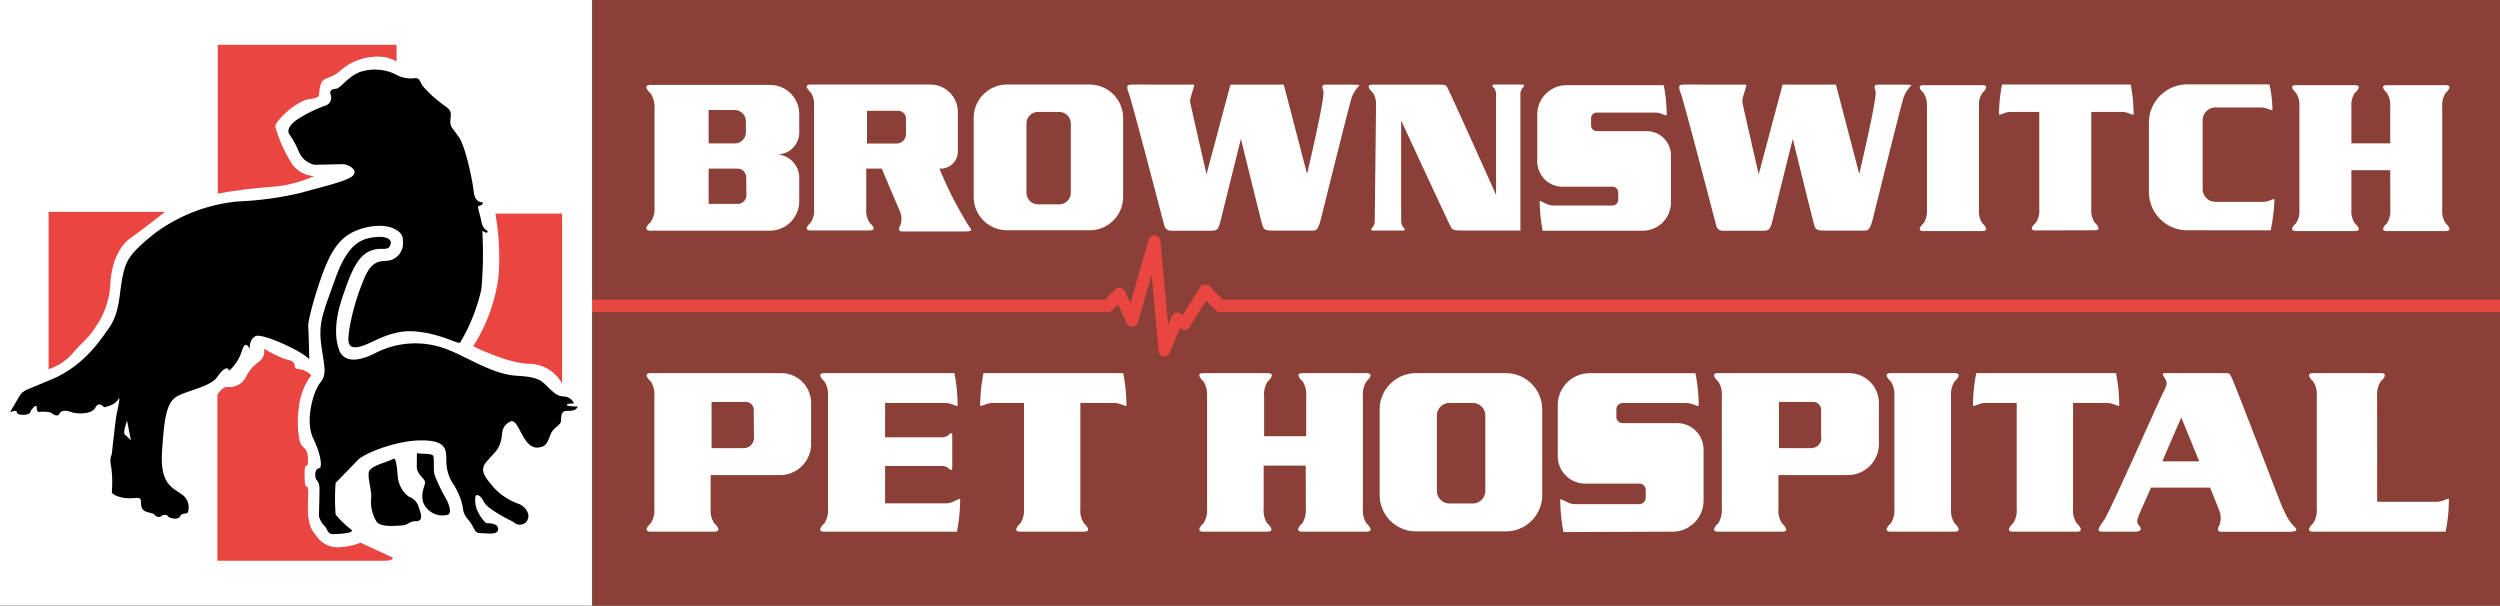 <svg id="Layer_1" data-name="Layer 1" xmlns="http://www.w3.org/2000/svg" viewBox="0 0 322 78"><rect x="0" y="0" width="322" height="78" fill="#333333" stroke="none"/><defs><style>.cls-1{fill:#8a4037;}.cls-2{fill:#fff;}.cls-3{fill:#e94642;}.cls-4{fill:#010101;}</style></defs><title>322 x 78</title><rect class="cls-1" x="76.26" width="245.74" height="78"/><path class="cls-2" d="M168.19,65.78a3.11,3.11,0,0,1-.46,1.91c-.33.28-1,1.07,0,1.07H176c1,0,.33-.79,0-1.07a3.11,3.11,0,0,1-.46-1.91c0-.72,0-13.75,0-14.47A3.11,3.11,0,0,1,176,49.4c.33-.28,1-1.06,0-1.06h-8.22c-1,0-.33.78,0,1.06a3.11,3.11,0,0,1,.46,1.91v5.15h-5.42V51.31a3,3,0,0,1,.47-1.91c.32-.28,1-1.06,0-1.06H155c-1,0-.33.78,0,1.06a3.11,3.11,0,0,1,.47,1.91V65.78a3.11,3.11,0,0,1-.47,1.91c-.33.28-1,1.07,0,1.07h8.23c1,0,.32-.79,0-1.07a3,3,0,0,1-.47-1.91V60.25h5.42Z" transform="translate(0 -0.28)"/><path class="cls-2" d="M244,51.31a3.11,3.11,0,0,0-.47-1.91c-.33-.28-1-1.06,0-1.06h8.22c1,0,.33.78,0,1.06a3.11,3.11,0,0,0-.46,1.91V65.78a3.11,3.11,0,0,0,.46,1.91c.33.28,1,1.07,0,1.07h-8.22c-1,0-.33-.79,0-1.07a3.11,3.11,0,0,0,.47-1.91Z" transform="translate(0 -0.28)"/><path class="cls-2" d="M194,48.34H182.35a4.68,4.68,0,0,0-4.65,4.71V64a4.68,4.68,0,0,0,4.65,4.72H194A4.68,4.68,0,0,0,198.64,64v-11A4.68,4.68,0,0,0,194,48.34Zm-2.69,15.14a1.63,1.63,0,0,1-1.62,1.65h-3a1.63,1.63,0,0,1-1.62-1.65V53.82a1.62,1.62,0,0,1,1.62-1.64h3a1.62,1.62,0,0,1,1.62,1.64Z" transform="translate(0 -0.28)"/><path class="cls-2" d="M100.65,48.34H83.81c-1,0-.32.78,0,1.06a3,3,0,0,1,.47,1.91V65.78a3,3,0,0,1-.47,1.91c-.32.28-1,1.07,0,1.07H92c1,0,.33-.79,0-1.07a3.11,3.11,0,0,1-.47-1.91V61.47h9a4,4,0,0,0,3.94-4V52.22A3.85,3.85,0,0,0,100.65,48.34Zm-3.54,8.3A1.31,1.31,0,0,1,95.8,58H91.65V52.05h4.43a1,1,0,0,1,1,1.05Z" transform="translate(0 -0.28)"/><path class="cls-2" d="M238.14,48.34H221.3c-1,0-.33.78,0,1.06a3.11,3.11,0,0,1,.47,1.91V65.78a3.11,3.11,0,0,1-.47,1.91c-.33.28-1,1.07,0,1.07h8.23c1,0,.32-.79,0-1.07a3,3,0,0,1-.47-1.91V61.47h9a4,4,0,0,0,3.94-4V52.22A3.85,3.85,0,0,0,238.14,48.34Zm-3.54,8.3A1.32,1.32,0,0,1,233.29,58h-4.16V52.05h4.43a1,1,0,0,1,1,1.05v3.54Z" transform="translate(0 -0.28)"/><path class="cls-2" d="M121.76,52.18c.74,0,1.46.49,1.59.36a22.73,22.73,0,0,0-.42-4.2H106.18c-1,0-.33.78,0,1.06a3.11,3.11,0,0,1,.47,1.91V65.78a3.11,3.11,0,0,1-.47,1.91c-.33.28-1,1.07,0,1.07h17.07a22,22,0,0,0,.42-4.21c-.13-.13-1,.56-1.78.56H114V60.3h7.18a1.45,1.45,0,0,1,.94.24c.14.16.53.52.53,0V56.36c0-.52-.39-.16-.53,0a1.45,1.45,0,0,1-.94.24H114V52.18Z" transform="translate(0 -0.28)"/><path class="cls-2" d="M306.17,51.31a3.11,3.11,0,0,1,.47-1.91c.33-.28,1-1.06,0-1.06h-8.71c-1,0-.32.78,0,1.06a3.11,3.11,0,0,1,.47,1.91V65.78a3.11,3.11,0,0,1-.47,1.91c-.32.28-1,1.07,0,1.07H315a22,22,0,0,0,.42-4.21c-.13-.13-.84.36-1.58.36h-7.66Z" transform="translate(0 -0.28)"/><path class="cls-2" d="M139.62,68.76c1,0,.32-.79,0-1.07a3,3,0,0,1-.47-1.91V52.18h4.36c.74,0,1.46.49,1.58.36a21.91,21.91,0,0,0-.42-4.2h-18a21.91,21.91,0,0,0-.42,4.2c.13.13.84-.36,1.59-.36h4.05v13.6a3.11,3.11,0,0,1-.47,1.91c-.33.28-1,1.07,0,1.07Z" transform="translate(0 -0.28)"/><path class="cls-2" d="M267.48,68.76c1,0,.33-.79,0-1.07a3.11,3.11,0,0,1-.47-1.91V52.18h4.37c.74,0,1.45.49,1.58.36a21.91,21.91,0,0,0-.42-4.2h-18a21.91,21.91,0,0,0-.42,4.2c.13.13.84-.36,1.58-.36h4.05v13.6a3,3,0,0,1-.47,1.91c-.32.28-1,1.07,0,1.07Z" transform="translate(0 -0.28)"/><path class="cls-2" d="M215.42,68.76a4,4,0,0,0,4-4V58.2A3.4,3.4,0,0,0,216,54.78h-7a.81.81,0,0,1-.81-.81V53a.81.81,0,0,1,.81-.81h8.21c.74,0,1.45.49,1.58.36a21.91,21.91,0,0,0-.42-4.2H204.71a4.1,4.1,0,0,0-4.07,4.13V59a3.54,3.54,0,0,0,3.52,3.57h7a.82.82,0,0,1,.81.82v1a.82.82,0,0,1-.81.82l-8.38,0c-.74,0-1.69-.74-1.82-.61a22,22,0,0,0,.42,4.21Z" transform="translate(0 -0.28)"/><path class="cls-2" d="M295.57,68.16c-.56-.57-1.05-1.06-2.12-3.84s-5.7-14.8-6-15.39-.29-.59-1-.59h-7.18c-.83,0-.83,0-.51.54s.51.71-.1,1.87S271.78,66.16,271,67.27s-1,1.49-.17,1.49h4.25c.46,0,.94-.23.43-.8s-.26-.76,1.43-4.63l.11-.25h7.61L285.83,66a2.67,2.67,0,0,1,0,2c-.22.27-.3.78.28.78h8.63C295.47,68.76,296.12,68.72,295.57,68.16ZM278.51,59.7c1.28-3,2.44-5.65,2.44-5.65l2.31,5.65Z" transform="translate(0 -0.28)"/><path class="cls-3" d="M150,46.17h-.12a.78.78,0,0,1-.65-.71l-.89-9.84-1.77,6.15a.77.77,0,0,1-1.45.12L144,39.49l-.73.74a.83.83,0,0,1-.55.23H76.26V38.88h66.09l1.27-1.29a.74.74,0,0,1,.68-.22.76.76,0,0,1,.57.43l.73,1.54,2.34-8.16a.78.78,0,0,1,.82-.57.79.79,0,0,1,.7.71l1,10.81.44-1.09a.82.82,0,0,1,.48-.45.76.76,0,0,1,.64.08l.32.19,2.22-3.58a.77.77,0,0,1,1.2-.14l1.72,1.74H322v1.58H157.13a.78.78,0,0,1-.54-.23L155.33,39l-2.1,3.39a.77.77,0,0,1-1.06.26l-.2-.12-1.3,3.19A.78.78,0,0,1,150,46.17Z" transform="translate(0 -0.28)"/><path class="cls-2" d="M307.87,27.29a2.83,2.83,0,0,1-.43,1.75c-.3.25-.95,1,0,1H315c.95,0,.29-.73,0-1a2.82,2.82,0,0,1-.44-1.75V14a2.82,2.82,0,0,1,.44-1.75c.29-.26.95-1,0-1h-7.57c-.95,0-.3.72,0,1a2.83,2.83,0,0,1,.43,1.75v4.74h-5V14a2.89,2.89,0,0,1,.43-1.75c.3-.26,1-1,0-1h-7.56c-.95,0-.3.72,0,1a2.83,2.83,0,0,1,.43,1.75V27.29a2.83,2.83,0,0,1-.43,1.75c-.3.25-.95,1,0,1h7.56c1,0,.3-.73,0-1a2.89,2.89,0,0,1-.43-1.75V22.2h5Z" transform="translate(0 -0.28)"/><path class="cls-2" d="M248.19,14a2.82,2.82,0,0,0-.44-1.75c-.29-.26-.95-1,0-1h7.57c.95,0,.3.72,0,1a2.83,2.83,0,0,0-.43,1.75V27.29a2.83,2.83,0,0,0,.43,1.75c.3.25.95,1,0,1h-7.57c-.95,0-.29-.73,0-1a2.82,2.82,0,0,0,.44-1.75Z" transform="translate(0 -0.28)"/><path class="cls-2" d="M177.07,28.6a1.48,1.48,0,0,1-.21.88c-.15.13-.48.49,0,.49h3.83c.47,0,.14-.36,0-.49a1.41,1.41,0,0,1-.22-.88V15.8s6.07,13.12,6.34,13.59.17.58,1.71.58h7.31V12.53a1.39,1.39,0,0,1,.22-.87c.14-.13.47-.49,0-.49h-3.58c-.47,0-.15.36,0,.49a1.39,1.39,0,0,1,.22.87V25.38s-6.17-13.8-6.37-14-.27-.2-1.88-.2H176.8c-1,0-.3.72,0,1a2.79,2.79,0,0,1,.43,1.75C177.23,14.56,177.07,28.27,177.07,28.6Z" transform="translate(0 -0.28)"/><path class="cls-2" d="M140.39,11.17H129.68a4.3,4.3,0,0,0-4.27,4.33V25.6a4.3,4.3,0,0,0,4.27,4.34h10.71a4.31,4.31,0,0,0,4.27-4.34V15.5A4.31,4.31,0,0,0,140.39,11.17Zm-2.47,13.92a1.5,1.5,0,0,1-1.49,1.51H133.7a1.49,1.49,0,0,1-1.49-1.51V16.21a1.49,1.49,0,0,1,1.49-1.51h2.73a1.5,1.5,0,0,1,1.49,1.51Z" transform="translate(0 -0.28)"/><path class="cls-2" d="M281.69,29.94a4.94,4.94,0,0,1-4.91-5V16.15a4.94,4.94,0,0,1,4.91-5H292.3a14.62,14.62,0,0,1,.39,3.3c-.12.12-.77-.33-1.46-.33h-5.88a1.66,1.66,0,0,0-1.65,1.67V24.6a1.66,1.66,0,0,0,1.65,1.68h6.15c.68,0,1.33-.45,1.45-.33a22.55,22.55,0,0,1-.49,4Z" transform="translate(0 -0.28)"/><path class="cls-2" d="M269.79,29.94c.95,0,.3-.73,0-1a2.83,2.83,0,0,1-.43-1.75V14.7h4c.68,0,1.33.45,1.45.33a20.05,20.05,0,0,0-.38-3.86H257.86a20.87,20.87,0,0,0-.39,3.86c.12.12.78-.33,1.46-.33h3.73V27.21a2.82,2.82,0,0,1-.44,1.75c-.29.25-1,1,0,1Z" transform="translate(0 -0.28)"/><path class="cls-2" d="M211.59,30a3.65,3.65,0,0,0,3.63-3.68v-6a3.13,3.13,0,0,0-3.1-3.15h-6.45a.74.74,0,0,1-.74-.74v-.9a.74.74,0,0,1,.74-.75h7.55c.68,0,1.33.45,1.45.33a20.05,20.05,0,0,0-.38-3.86H201.75a3.78,3.78,0,0,0-3.75,3.8v6a3.26,3.26,0,0,0,3.24,3.28h6.46a.74.74,0,0,1,.73.75V26a.74.74,0,0,1-.73.75l-7.71,0c-.68,0-1.56-.68-1.68-.55A20.87,20.87,0,0,0,198.7,30Z" transform="translate(0 -0.28)"/><path class="cls-2" d="M124.88,29.55A49.33,49.33,0,0,1,121,22h.17a2.21,2.21,0,0,0,2.2-2.23V14.73a3.53,3.53,0,0,0-3.52-3.56H104.42c-1,0-.3.72,0,1a2.85,2.85,0,0,1,.43,1.75V27.21a2.89,2.89,0,0,1-.43,1.75c-.3.25-1,1,0,1H112c1,0,.3-.73,0-1a2.83,2.83,0,0,1-.43-1.75V22h2c.78,1.85,2.31,5.43,2.37,5.57a2.51,2.51,0,0,1,0,1.81c-.2.25-.28.71.25.71h7.94C124.79,30.1,125.39,30.07,124.88,29.55Zm-13.26-15h4.07a1,1,0,0,1,1,1v2a1.21,1.21,0,0,1-1.2,1.22h-3.82V14.58Z" transform="translate(0 -0.28)"/><path class="cls-2" d="M102.94,17.24V15a3.75,3.75,0,0,0-3.73-3.78H83.81c-1.07,0-.33.82,0,1.11a3.18,3.18,0,0,1,.49,2V26.88a3.18,3.18,0,0,1-.49,2c-.33.29-1.07,1.11,0,1.11l15.37,0a3.79,3.79,0,0,0,3.76-3.82v-3a3,3,0,0,0-3-3h.15A2.83,2.83,0,0,0,102.94,17.24ZM91.27,14.45h3.36a1.44,1.44,0,0,1,1.44,1.45v1.39a1.44,1.44,0,0,1-1.44,1.46H91.27Zm4.87,11A1.12,1.12,0,0,1,95,26.54H91.27V22H95a1.12,1.12,0,0,1,1.11,1.13Z" transform="translate(0 -0.28)"/><path class="cls-2" d="M146.22,11.17c-1,0-1.26,0-.83,1.12s4.24,15.83,4.42,16.45S150,30,150.92,30h4.92c.84,0,1.06,0,1.39-1.36s2.6-10.48,2.6-10.48,2.55,10.4,2.73,11,.23.82,1.36.82h4.9c.61,0,.91.15,1.34-1.59s3.71-14.93,3.94-15.55a4,4,0,0,1,.93-1.48c.21-.11,0-.18-1-.18h-3.15c-.53,0-.71.1-.43.79s-2.1,10.71-2.1,10.71l-3-11.5h-6.87l-3.08,11.55s-2-8.71-2.1-9.27.68-2.28.46-2.28Z" transform="translate(0 -0.28)"/><path class="cls-2" d="M217.31,11.17c-1,0-1.26,0-.83,1.12s4.24,15.83,4.42,16.45S221.05,30,222,30h4.92c.84,0,1.06,0,1.39-1.36s2.6-10.48,2.6-10.48,2.55,10.4,2.73,11,.23.82,1.36.82h4.9c.61,0,.91.15,1.34-1.59s3.71-14.93,3.94-15.55a4,4,0,0,1,.93-1.48c.21-.11,0-.18-1-.18H242c-.53,0-.71.1-.43.79s-2.1,10.71-2.1,10.71l-3-11.5h-6.87l-3.08,11.55s-2-8.71-2.1-9.27.68-2.28.46-2.28Z" transform="translate(0 -0.28)"/><rect class="cls-2" width="76.26" height="78"/><path class="cls-4" d="M74.42,52.64s-1.43,0-1.43-.2.94-.2.94-.2a1.5,1.5,0,0,0-1.13-.88c-.78-.07-1-.07-2-1s-1.13-1.51-4.21-1.68-6.21-2.3-8.77-3.31a11.26,11.26,0,0,0-9.29.29c-3.17,1.68-4.4.76-4.79-.16s-.93-3.15.36-6.93,2.23-6.24,5-6.24c.59,0,1.07.07,1.22-.64s-.79-1.06-2.32-.83-3.23.88-4.79,5.25S41,41.77,41.37,44.63s.81,3.77-.11,4.92-2,4.92-.92,7.19,1.07,3.45.9,3.81c0,0-.64,0-.64.88s.55.66.55,1.78-.07,3.35-.07,3.58a3,3,0,0,0,.75,1.28c.32.29.35,1,1,1s3-.09,2.4-.59a12.06,12.06,0,0,1-2-1.92,26.49,26.49,0,0,1,0-4.08l2.91-3C47,58.66,51,57,54.29,57s3.17,1.25,3.2,2.66a5.43,5.43,0,0,0,.81,2.86,8.18,8.18,0,0,1,1.3,3.05c.09,1.18.64,1.44,1.13,2.23s.45,1.15,1.2,1.15,2.2.29,2.23-.49-1.13-.79-1.43-.79-1.16-1.22-1.39-2-.13-1.61,0-1.61.49-.13,1,.88,3.78,2.56,3.78,2.56a1.14,1.14,0,0,0,1.56.1c.77-.69.29-1.87-.78-2.39a7.93,7.93,0,0,1-3.27-2.1c-1.1-1.32-1.94-2.2-1-3.32s1.58-1.51,1.87-2.66,0-1.85,1.17-2.53,1.59,3.56,3.65,3.32c.85-.1,1.11-.36,1.53-1.54s1.42-1.22,1.42-2,.13-1.18.74-1.18S74.19,53.19,74.42,52.64Z" transform="translate(0 -0.28)"/><path class="cls-3" d="M51.08,6.05V8.19a5,5,0,0,0-3-.59,7.16,7.16,0,0,0-4.37,1.9c-1.45,1.15-2.13.56-2.46,1.87s.26,1.45-1.42,1.68-4.37,2.79-4.37,3.54a18,18,0,0,0,2,4.56,3.68,3.68,0,0,0,3,1.81,16.62,16.62,0,0,1-5,1.35,66.74,66.74,0,0,0-7.41.91V6.05Z" transform="translate(0 -0.28)"/><path class="cls-3" d="M28,72.5V51.13s.62-1.09,1.35-1a2.4,2.4,0,0,0,2.35-1.33,4.94,4.94,0,0,1,1.65-1.92A1.7,1.7,0,0,0,34,45.19a18.51,18.51,0,0,0,2.57,1.28c.8.25,1.31.25,1.37.83s.28.45.92.58a2.84,2.84,0,0,1,1.23.74,8.35,8.35,0,0,0-1.6,4.16A12.91,12.91,0,0,0,38.58,57c.29,1.23,1.05.67,1.09,2.41s-.5-.24-.43,2.34.56-.37.43,3,.56,3.87,1.13,4.62A3.26,3.26,0,0,0,44,70.73a7.64,7.64,0,0,0,2.43-.55l4.12,1.9s.29.42-1,.42Z" transform="translate(0 -0.28)"/><path class="cls-4" d="M62,28.8c-.23-1.18-.61-2-.32-2s.74-.43.38-.46-.93-.23-1.06-1.48-1-5.58-1.88-6.89-1.2-1.32-1.1-2.3.13-1.15-.84-1.84a15,15,0,0,1-2.72-2.46c-.45-.63-.36-1.15-1.2-1a4.08,4.08,0,0,1-2.46-.59,6.16,6.16,0,0,0-4.43-.23c-1.62.62-2.49,2.13-3.14,2.17s-.78.39-.65.72a1.09,1.09,0,0,1-.78,1.48,18,18,0,0,0-3.59,1.8c-.9.66-1.32,1.35-.9,1.91a11.38,11.38,0,0,1,1.19,2.2,2.81,2.81,0,0,0,2,1.67c.74,0,3.07-.07,3.69-.07s2,.73,1.26,1.48-4.69,1.61-6.67,2.2a42.74,42.74,0,0,1-8.18,1.12A21.39,21.39,0,0,0,20,30.28C16.58,33,16.19,33.92,15.77,36s-.32,4.47-1.68,6.44-3.43,5-7.41,6.69S3,50.47,2.28,51.68l-1,1.71s.89-.43.89,0,1.59.43,1.72,0,.84-1.11.84-.69.06.69.42.63,1.36,0,1.52.16.81.56,1,.07.94-.43,1.52-.2,2.59.36,3.08-.56,1.13-.06,1.13-.06,1.36-.23,1.81-1-.19,1.71-.29,2.5-.52,4.4-.52,4.53a2.43,2.43,0,0,0-.09,1.57,14.43,14.43,0,0,1,.09,3.29c0,.33.91.75,2,.82s1.75-.3,1.75.42.16,1.06.5,1.24,1.12.27,1.25.47.61.43.84.2.78-.26.91,0,1.32.52,1.55,0,.87-.2,1-.53a2,2,0,0,0-.84-2.33c-1.26-.89-2.75-1.38-2.49-5.48s.55-5.94,1.58-6.86,4.6-1.35,5.57-2.79,1.46-1.09,1.42-.82,1.23-.89,1.72-2.5,1-.2,1-.2-.13-1.28.78-1.7,6.34,2.13,6.89,3c0,0-.06-3.38-.13-4.2s1-4.59,1.91-7,1.88-4.07,3.48-5,4.15-1.36,5.65-.64c1.16.55,1.16,1.21,1.16,1.7A2.26,2.26,0,0,1,50,33.86c-1.07.07-2.2-.07-3.2,2.56A29.29,29.29,0,0,0,45,42.62c-.16,1.35-.45,2.66,1.2,2.34s3.88-2.24,7.18-2S59,44.66,59.27,44.4A23.54,23.54,0,0,0,62,37.54,51.06,51.06,0,0,0,62.12,30s.58.42.68.16S62.22,30,62,28.8ZM16.08,56.25c-.29-.25.29-1.78.29-1.78L16.86,57A10.2,10.2,0,0,0,16.08,56.25Z" transform="translate(0 -0.28)"/><path class="cls-4" d="M50.6,59.4c-.52.36-3,.85-3.11,1.74s.39,2.33.32,3.25a4.87,4.87,0,0,0,.72,3.12c.61.65,2,.52,3.1.46s1-.56,1.95-.56.68-.92.38-1.71a2,2,0,0,0-1.29-1.44A3.58,3.58,0,0,1,51.28,62C51.15,61.27,51.12,59,50.6,59.4Z" transform="translate(0 -0.28)"/><path class="cls-4" d="M53.7,58.64c.43.14,1.88,0,2.08.33s0,1.84.19,2.46a21.5,21.5,0,0,0,1.39,2.93c.29.46,1,2,.29,2.23A2.69,2.69,0,0,1,54.51,65c-.42-1.54.46-2.3.17-2.82s-1-.89-1-1.84Z" transform="translate(0 -0.28)"/><path class="cls-3" d="M21.26,27.57h-15V47.84a7.33,7.33,0,0,0,3-1.93c1-1.28,2.28-2.17,3-3.45a10.28,10.28,0,0,0,1.94-5.52c.19-3.15,1.31-5.07,2.62-6S21.26,27.57,21.26,27.57Z" transform="translate(0 -0.28)"/><path class="cls-3" d="M63.8,27.79h8.6V49.7a4.85,4.85,0,0,0-4.13-2.56c-2.82,0-7.33-2.27-7.33-2.27a21.74,21.74,0,0,0,3.25-8.81A31.74,31.74,0,0,0,63.8,27.79Z" transform="translate(0 -0.28)"/></svg>